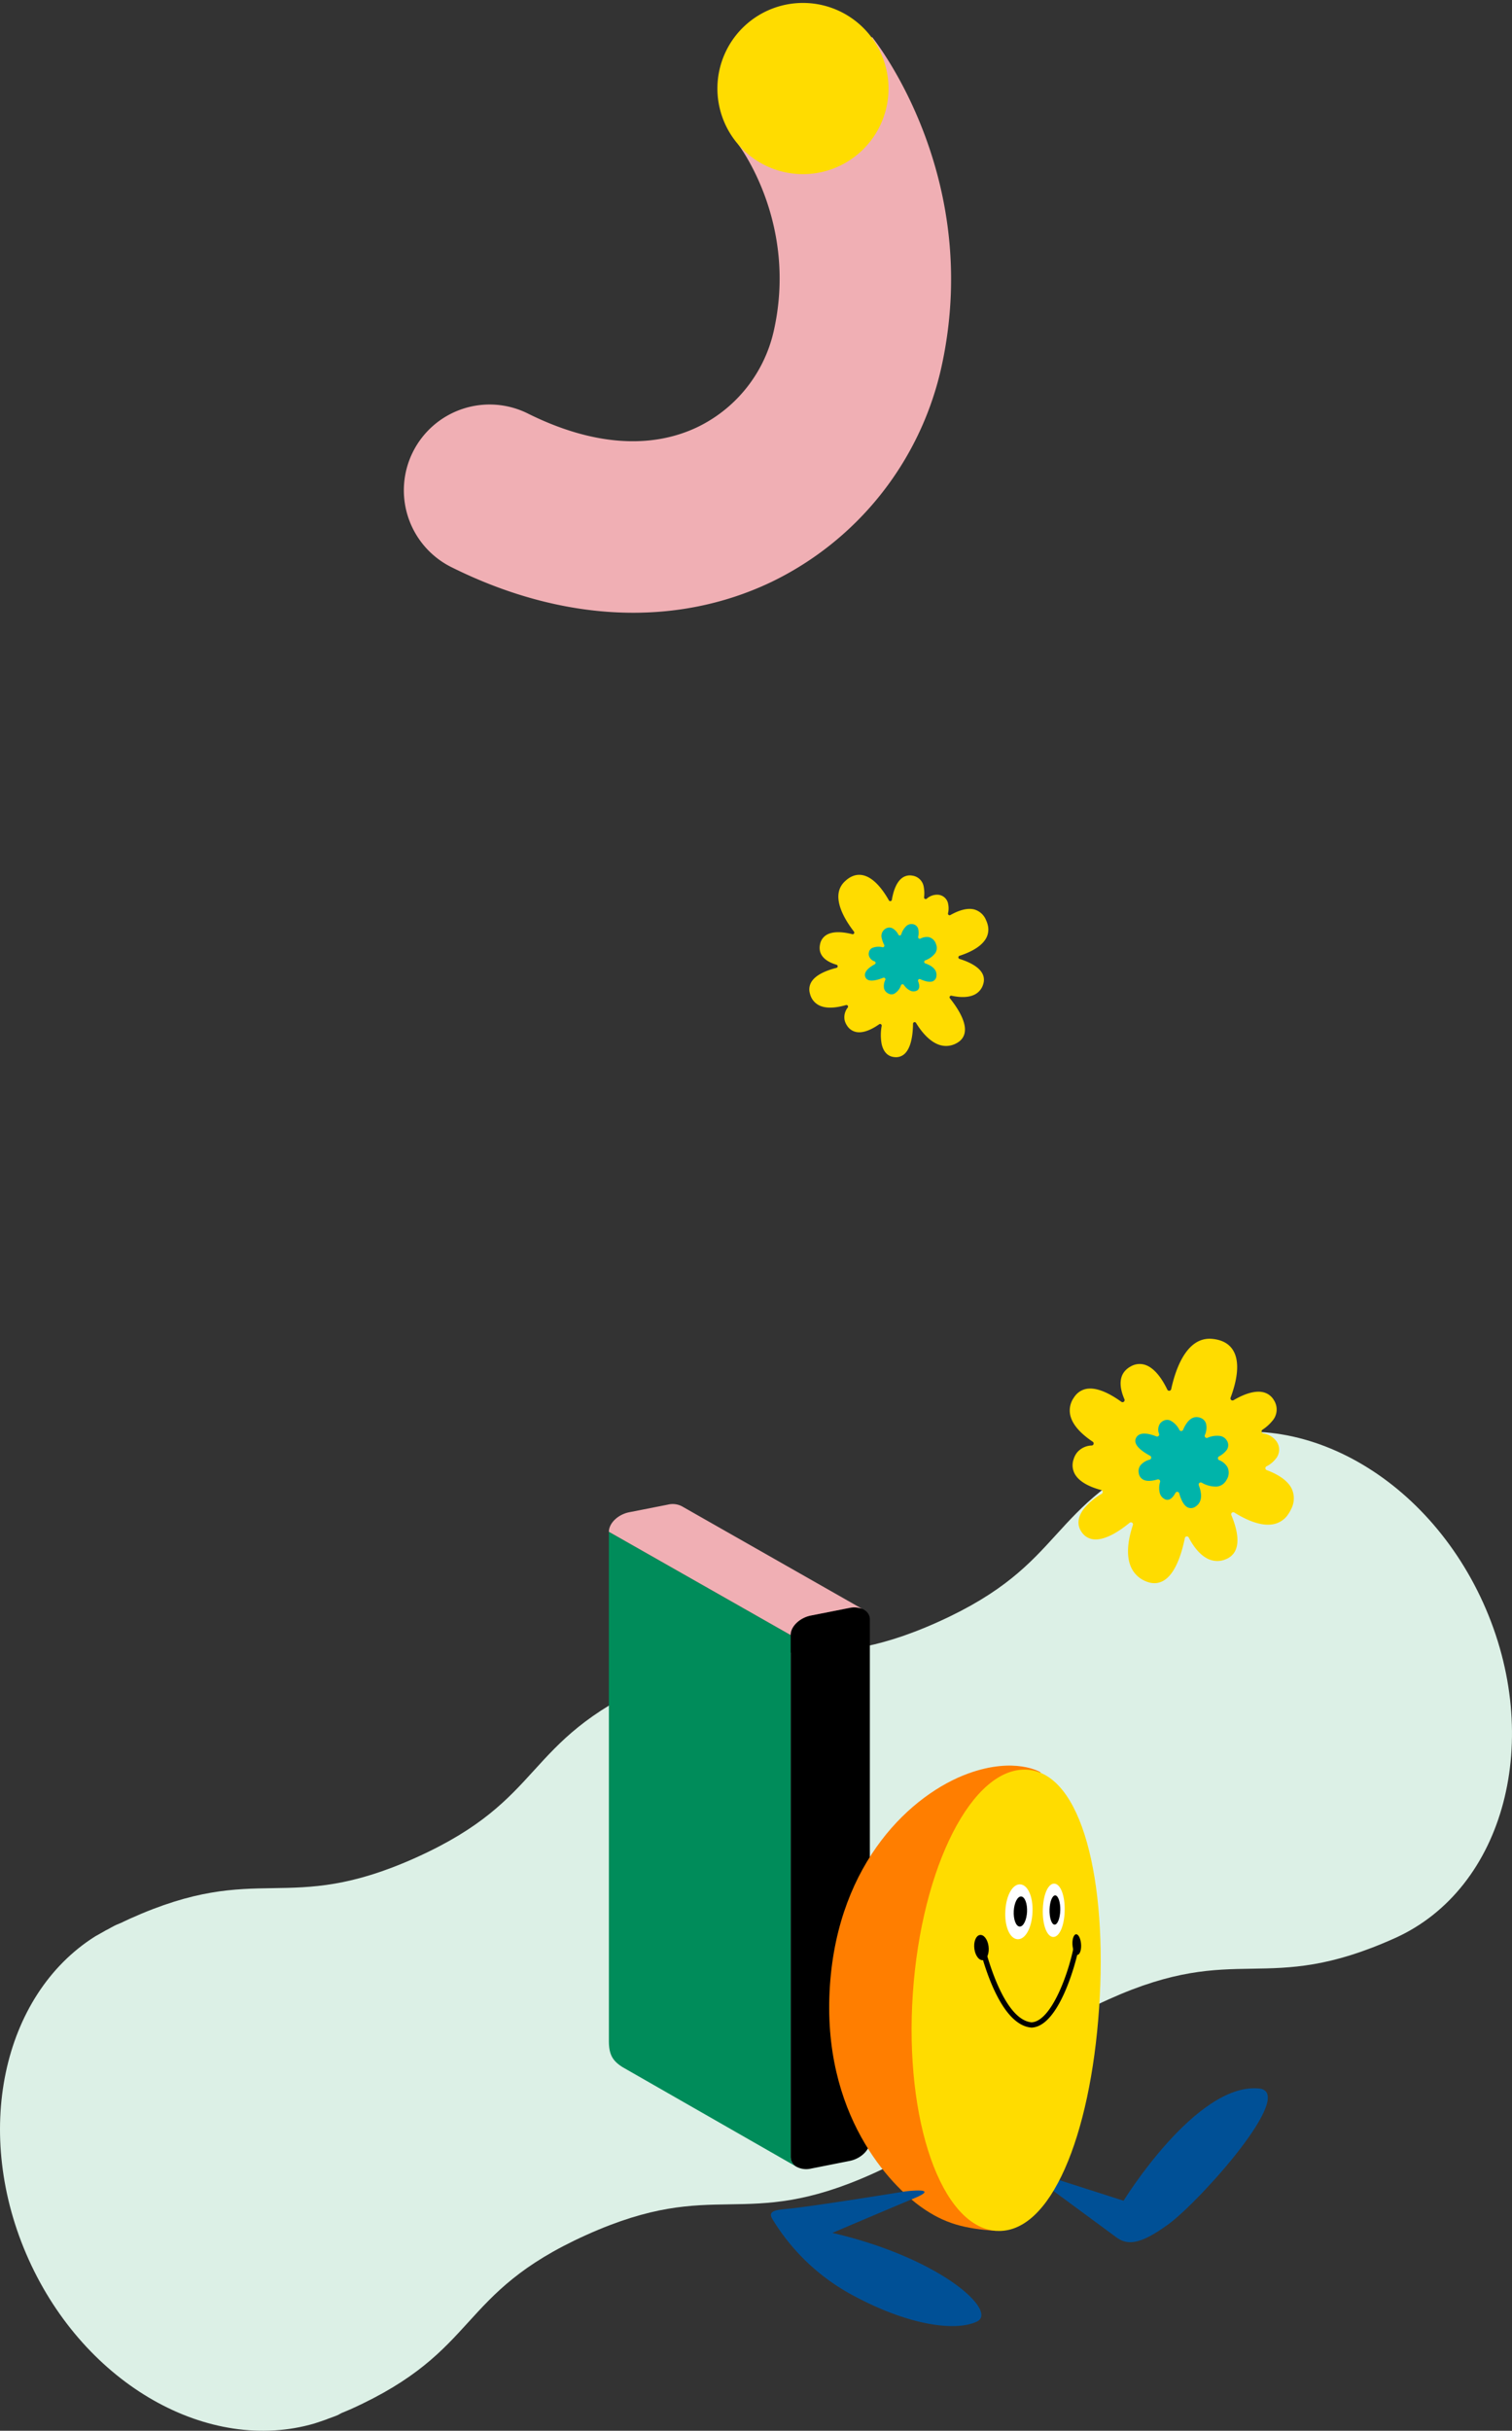 <svg xmlns="http://www.w3.org/2000/svg" width="494.202" height="794.01"><rect width="100%" height="100%" fill="#333333" stroke="none"/><g data-name="グループ 172436"><path data-name="パス 1314517" d="M455.975 633.07c35.893-16.177 48.781-65.156 28.862-109.391-19.971-44.238-65.239-67.017-101.114-50.808-42.671 19.21-34.359 37.673-77.031 56.9-42.665 19.257-51 .8-93.655 20.047-42.655 19.265-34.3 37.68-77.009 56.937-42.68 19.234-51.013.777-93.708 20.051-1.02.442-1.857.9-2.809 1.322-.425.205-.853.33-1.278.518-1.1.492-2.123 1.105-3.169 1.669-.108.063-.289.141-.444.213-1.242.686-2.355 1.363-3.532 2-30.36 19.147-40.27 64.356-21.722 105.531 18.553 41.133 59.034 63.625 93.442 53.561 1.259-.42 2.516-.822 3.887-1.318.135-.061.287-.127.433-.179 1.1-.429 2.224-.771 3.348-1.268.4-.216.782-.45 1.213-.657.946-.412 1.842-.746 2.873-1.208 42.7-19.221 34.359-37.705 77.06-56.93 42.68-19.236 51-.792 93.651-20.028 42.68-19.211 34.359-37.69 77.045-56.924 42.684-19.249 50.978-.813 93.657-20.041" fill="#dcf0e6"/><g data-name="グループ 165166"><path data-name="パス 1314767" d="M282.928 526.173l-.027-.021a4.6 4.6 0 00-1.166-.649 7.23 7.23 0 00-4.062-.283l-12.618 2.489c-3.667.718-6.646 3.583-6.646 6.38v170.492a3.579 3.579 0 001.694 3.053 6.766 6.766 0 004.952.737l12.618-2.5c3.673-.712 6.643-3.576 6.643-6.384V529.002a3.528 3.528 0 00-1.392-2.829"/><path data-name="パス 1314768" d="M258.417 704.58V534.089l-59.4-33.733V666.63c0 4.51 1.2 6.527 4.481 8.608l56.613 32.392a3.579 3.579 0 01-1.694-3.053" fill="#008c5a"/><path data-name="パス 1314769" d="M223.342 492.289a6.548 6.548 0 00-5.065-.8l-12.615 2.484c-3.671.725-6.642 3.578-6.642 6.384l59.4 33.732c0-2.8 2.979-5.663 6.646-6.38l12.618-2.489a7.247 7.247 0 014.062.283z" fill="#f0afb4"/><path data-name="パス 1314770" d="M325.598 728.707c-10.4-.706-16.847-2.372-24.4-7.7-9.945-7.041-32.8-30.208-29.929-72.5 2.748-40.5 26.891-62.528 45.147-69.178 15.357-5.589 23.684-.425 23.684-.425l-.202 104.278z" fill="#ff7e00"/><path data-name="パス 1314771" d="M343.338 714.958s17.926 13.18 21.319 15.7 7.153 3.283 17.328-4.178c10.173-7.444 42.181-43.119 29.465-44.289-20.476-1.9-44.207 36.678-44.207 36.678l-23.161-7.419z" fill="#005096"/><path data-name="パス 1314772" d="M295.961 715.81s-28.4 4.62-37.519 5.594c-4.356.478-7.92.478-5.847 3.671a68.617 68.617 0 0025.077 24.1c18.775 10.4 34.515 12.506 41.609 9.179s-11.733-20.755-47.215-28.981c0 0 17.9-7.613 26.794-11.327s-2.9-2.235-2.9-2.235" fill="#005096"/><path data-name="パス 1314773" d="M359.241 655.994c-2.825 41.6-15.78 73.927-33.641 72.712s-30.054-35.911-27.236-77.507 19.6-74.333 37.458-73.118 26.235 36.315 23.419 77.913" fill="#ffdc00"/><path data-name="パス 1314774" d="M337.468 624.685c-.249 5.264-2.423 8.925-4.9 8.764-2.516-.178-4.314-4.18-3.952-9.544.357-5.218 2.564-8.623 4.966-8.372 2.377.253 4.126 4 3.889 9.153" fill="#fff"/><path data-name="パス 1314775" d="M335.693 624.527c-.146 2.714-1.227 4.876-2.44 4.782s-2.068-2.419-1.9-5.159c.167-2.708 1.268-4.768 2.451-4.658s2.024 2.353 1.889 5.036"/><path data-name="パス 1314776" d="M347.987 624.136c-.108 5.123-1.808 8.712-3.811 8.568-2.021-.139-3.521-4-3.315-9.208.194-5.093 1.91-8.412 3.844-8.2s3.393 3.828 3.283 8.841" fill="#fff"/><path data-name="パス 1314777" d="M346.548 624.003c-.063 2.641-.906 4.742-1.884 4.673s-1.7-2.322-1.614-4.977c.085-2.63.938-4.669 1.9-4.565.955.089 1.669 2.258 1.6 4.869"/><path data-name="パス 1314778" d="M337.242 662.319h-.034c-9.458-.648-15.041-18.353-17-25.934a.856.856 0 111.656-.428c1.453 5.608 6.832 23.888 15.341 24.642l.063-.01c6.268-.456 11.971-15.516 13.854-25.55a.856.856 0 111.682.315c-1.27 6.773-6.809 26.215-15.343 26.94a1.11 1.11 0 01-.216.025"/><path data-name="パス 1314779" d="M323.175 636.47c.07 2.216-.9 3.938-2.2 3.817-1.324-.125-2.484-2.112-2.56-4.424s.961-4.011 2.29-3.8c1.3.2 2.4 2.174 2.467 4.407"/><path data-name="パス 1314780" d="M353.364 635.368c.059 1.827-.513 3.253-1.289 3.186s-1.479-1.656-1.546-3.532.541-3.31 1.324-3.188 1.447 1.7 1.511 3.534"/></g><g data-name="グループ 172068"><path data-name="パス 1316193" d="M310.788 95.77c1.704-48.783-24.45-82.061-25.737-83.668l-43.73 35.067-.203-.236c.818 1.048 19.715 26.265 11.756 61.31a46.12 46.12 0 01-24.958 31.293c-15.53 7.379-34.654 5.841-55.292-4.414a28.031 28.031 0 10-24.967 50.195c36.067 17.937 73.114 19.675 104.29 4.872a102.615 102.615 0 0055.595-69.54 134.122 134.122 0 003.247-24.883" fill="#f0afb4"/><path data-name="パス 1316194" d="M261.475 56.867a27.962 27.962 0 10-26.971-28.919 27.97 27.97 0 0026.97 28.919" fill="#ffdc00"/></g><g data-name="グループ 172074"><path data-name="パス 1314764" d="M420.77 495.034a7.551 7.551 0 01-5.38 2.959c-4.051.406-8.729-1.908-11.935-3.927a.687.687 0 00-.8.062.552.552 0 00-.094.1.673.673 0 00-.091.678c1.67 4 3.149 9.434.684 12.592a5.772 5.772 0 01-2.338 1.758 7.023 7.023 0 01-5.89-.009c-2.337-1.071-4.55-3.5-6.386-7.012a.675.675 0 00-.7-.358.665.665 0 00-.439.256.616.616 0 00-.13.282c-.731 3.624-2.115 8.6-4.551 11.723-2.249 2.883-5.079 3.712-8.185 2.4a8.923 8.923 0 01-5.15-5.375c-1.163-3.279-.852-7.773.9-13.005a.675.675 0 00-1.07-.738c-4.555 3.73-8.519 5.607-11.467 5.43a5.291 5.291 0 01-4.1-2.249c-2.18-2.961-.829-5.9.68-7.838a20.764 20.764 0 015.769-4.8.66.66 0 00.192-.17.667.667 0 00.141-.509.68.68 0 00-.5-.562c-2.849-.75-6.608-2.192-8.362-4.822a5.878 5.878 0 01-.684-5.146 6.762 6.762 0 011.122-2.242 6.464 6.464 0 014.833-2.335.683.683 0 00.484-.259.665.665 0 00.12-.243.676.676 0 00-.279-.734c-3.954-2.658-6.375-5.389-7.2-8.118a7.235 7.235 0 01.918-6.124 7.605 7.605 0 01.487-.7 6.04 6.04 0 014.669-2.422c2.766-.128 6.385 1.366 10.472 4.318a.675.675 0 00.823-.021.736.736 0 00.111-.112.682.682 0 00.085-.687c-1.66-3.8-1.673-6.912-.046-9a6.6 6.6 0 011.97-1.656 5.8 5.8 0 015.183-.464c2.472.97 4.861 3.725 6.9 7.96a.679.679 0 00.689.376.671.671 0 00.454-.256.681.681 0 00.127-.272c.807-3.706 2.35-8.866 5.118-12.41 2.319-2.971 5.106-4.316 8.3-4.013 3.353.323 5.711 1.688 7 4.062 2.289 4.194.715 10.55-1 15.142a.677.677 0 00.98.821c3.685-2.17 6.913-3.091 9.332-2.665a5.453 5.453 0 013.86 2.691 5.606 5.606 0 01-.544 6.757 13.967 13.967 0 01-3.2 2.86.666.666 0 00-.156.141.694.694 0 00-.131.559.685.685 0 00.542.528 6.564 6.564 0 014.283 2.534 4.627 4.627 0 01-.29 5.842 8.817 8.817 0 01-2.935 2.366.664.664 0 00-.223.183.677.677 0 00.295 1.053c2.9 1.083 6.67 3.013 8.164 6.065a7.52 7.52 0 01-.233 6.752 10.7 10.7 0 01-1.211 2" fill="#ffdc00"/><path data-name="パス 1314765" d="M400.454 484.07a3.885 3.885 0 01-2.816 1.521 9.143 9.143 0 01-4.859-1.278.675.675 0 00-.763.1.523.523 0 00-.084.091.685.685 0 00-.1.659c.7 1.821 1.258 4.353-.077 6.064a3.872 3.872 0 01-.921.845 2.542 2.542 0 01-2.629.321c-1.126-.536-2.084-2.124-2.77-4.589a.673.673 0 00-.574-.493.685.685 0 00-.615.256.552.552 0 00-.054.091 8.366 8.366 0 01-.7 1.085c-1.142 1.465-2.2 1.24-2.731.984a3.146 3.146 0 01-1.646-1.9 6.86 6.86 0 01.068-3.76.676.676 0 00-.855-.809c-1.95.591-3.543.627-4.594.1a2.812 2.812 0 01-1.528-2.215 3.131 3.131 0 01.615-2.572 5.8 5.8 0 012.967-1.779.758.758 0 00.338-.233.676.676 0 00.14-.349.686.686 0 00-.346-.678c-2.585-1.391-4.2-2.783-4.668-4.025a2.2 2.2 0 01.094-1.867 2.371 2.371 0 01.24-.367c1.274-1.635 4.167-.942 6.375-.076a.664.664 0 00.71-.133.5.5 0 00.072-.081.67.67 0 00.11-.615 3.576 3.576 0 01.342-3.413 3.089 3.089 0 01.964-.8 2.63 2.63 0 012.319-.166 6.823 6.823 0 013.02 3.114.676.676 0 001.119.079.588.588 0 00.089-.152 10.82 10.82 0 011.362-2.406c1.532-1.965 3.144-1.9 4.232-1.509a2.91 2.91 0 011.9 1.916 5.9 5.9 0 01-.4 3.752.676.676 0 00.868.875 7.733 7.733 0 014.18-.592 3.17 3.17 0 012.121 1.444 2.737 2.737 0 01-.22 3.379 7.8 7.8 0 01-2.33 1.854.785.785 0 00-.2.176.666.666 0 00-.14.447.676.676 0 00.4.586 5.53 5.53 0 012.718 2.283 4.209 4.209 0 01-.256 4.093 5.026 5.026 0 01-.479.746" fill="#00b4aa"/></g><g data-name="グループ 172078"><path data-name="パス 1314764" d="M322.894 302.329a5.9 5.9 0 01-.932 4.709c-1.793 2.63-5.53 4.268-8.35 5.173a.537.537 0 00-.365.513.434.434 0 00.013.107.526.526 0 00.36.395c3.236 1.01 7.233 2.854 7.886 5.918a4.512 4.512 0 01-.123 2.283 5.491 5.491 0 01-2.962 3.52c-1.816.861-4.38.967-7.408.301a.528.528 0 00-.564.238.52.52 0 00-.067.39.481.481 0 00.105.22c1.803 2.259 4.09 5.589 4.734 8.616.597 2.796-.331 4.906-2.678 6.108a6.976 6.976 0 01-5.805.385c-2.548-.952-5.083-3.396-7.334-7.077a.528.528 0 00-.98.27c-.055 4.602-.923 7.92-2.51 9.595a4.136 4.136 0 01-3.404 1.322c-2.866-.186-3.948-2.468-4.352-4.345a16.232 16.232 0 01.023-5.869.543.543 0 00-.24-.54.532.532 0 00-.588.018c-1.881 1.33-4.634 2.855-7.09 2.584a4.6 4.6 0 01-3.425-2.177 5.284 5.284 0 01-.78-1.798 5.053 5.053 0 011.03-4.068.534.534 0 00.09-.418.518.518 0 00-.085-.195.528.528 0 00-.58-.201c-3.579 1.032-6.43 1.11-8.478.23a5.656 5.656 0 01-3.206-3.627 5.932 5.932 0 01-.173-.642 4.722 4.722 0 01.895-4.013c1.313-1.72 4.027-3.138 7.848-4.101a.528.528 0 00.4-.504.574.574 0 00-.01-.123.533.533 0 00-.37-.396c-3.11-.914-4.977-2.47-5.413-4.496a5.159 5.159 0 01-.001-2.012 4.531 4.531 0 012.326-3.337c1.823-.994 4.673-1.04 8.238-.137a.531.531 0 00.572-.223.525.525 0 00.075-.401.533.533 0 00-.098-.213c-1.816-2.347-4.129-5.862-4.86-9.3-.625-2.877-.028-5.22 1.754-6.98 1.879-1.845 3.881-2.572 5.952-2.154 3.661.736 6.678 4.873 8.564 8.21a.529.529 0 00.984-.174c.55-3.3 1.62-5.69 3.096-6.931a4.263 4.263 0 013.548-.962 4.383 4.383 0 013.773 3.721 10.92 10.92 0 01.106 3.353.522.522 0 00.006.164.543.543 0 00.27.357.536.536 0 00.589-.058 5.131 5.131 0 013.67-1.292 3.617 3.617 0 013.352 3.11 6.9 6.9 0 01-.058 2.946.518.518 0 00-.003.226.53.53 0 00.779.353c2.104-1.19 5.155-2.48 7.734-1.841a5.879 5.879 0 013.927 3.532 8.367 8.367 0 01.592 1.732" fill="#ffdc00"/><path data-name="パス 1314765" d="M306.12 308.985a3.037 3.037 0 01-.504 2.45 7.148 7.148 0 01-3.208 2.268.528.528 0 00-.328.508.409.409 0 00.012.096.535.535 0 00.346.388c1.442.497 3.237 1.432 3.593 3.094a3.025 3.025 0 01.043.976 1.987 1.987 0 01-1.129 1.735c-.886.405-2.32.18-4.14-.647a.527.527 0 00-.585.096.536.536 0 00-.156.497.428.428 0 00.027.079 6.537 6.537 0 01.3.962c.302 1.42-.365 1.941-.784 2.13a2.46 2.46 0 01-1.966.03 5.364 5.364 0 01-2.218-1.931.528.528 0 00-.914.105 5.054 5.054 0 01-2.25 2.8 2.2 2.2 0 01-2.095-.2 2.448 2.448 0 01-1.23-1.66 4.532 4.532 0 01.425-2.67.593.593 0 00.03-.32.528.528 0 00-.139-.259.536.536 0 00-.576-.124c-2.132.85-3.775 1.116-4.756.774a1.723 1.723 0 01-1.07-.995 1.852 1.852 0 01-.1-.329c-.336-1.587 1.53-2.968 3.159-3.855a.519.519 0 00.28-.49.392.392 0 00-.013-.084.524.524 0 00-.313-.375 2.8 2.8 0 01-1.872-1.92 2.414 2.414 0 01.004-.98 2.056 2.056 0 011.066-1.473 5.334 5.334 0 013.383-.244.528.528 0 00.61-.63.459.459 0 00-.047-.13 8.458 8.458 0 01-.756-2.024 2.762 2.762 0 011.222-3.293 2.275 2.275 0 012.103-.173 4.613 4.613 0 012.047 2.125.528.528 0 00.96-.08 6.045 6.045 0 011.747-2.801 2.478 2.478 0 011.93-.545 2.139 2.139 0 011.913 1.83 6.1 6.1 0 01-.061 2.327.613.613 0 00.002.21.521.521 0 00.198.308.529.529 0 00.55.057 4.323 4.323 0 012.733-.48 3.29 3.29 0 012.322 2.21 3.926 3.926 0 01.206.662" fill="#00b4aa"/></g></g></svg>